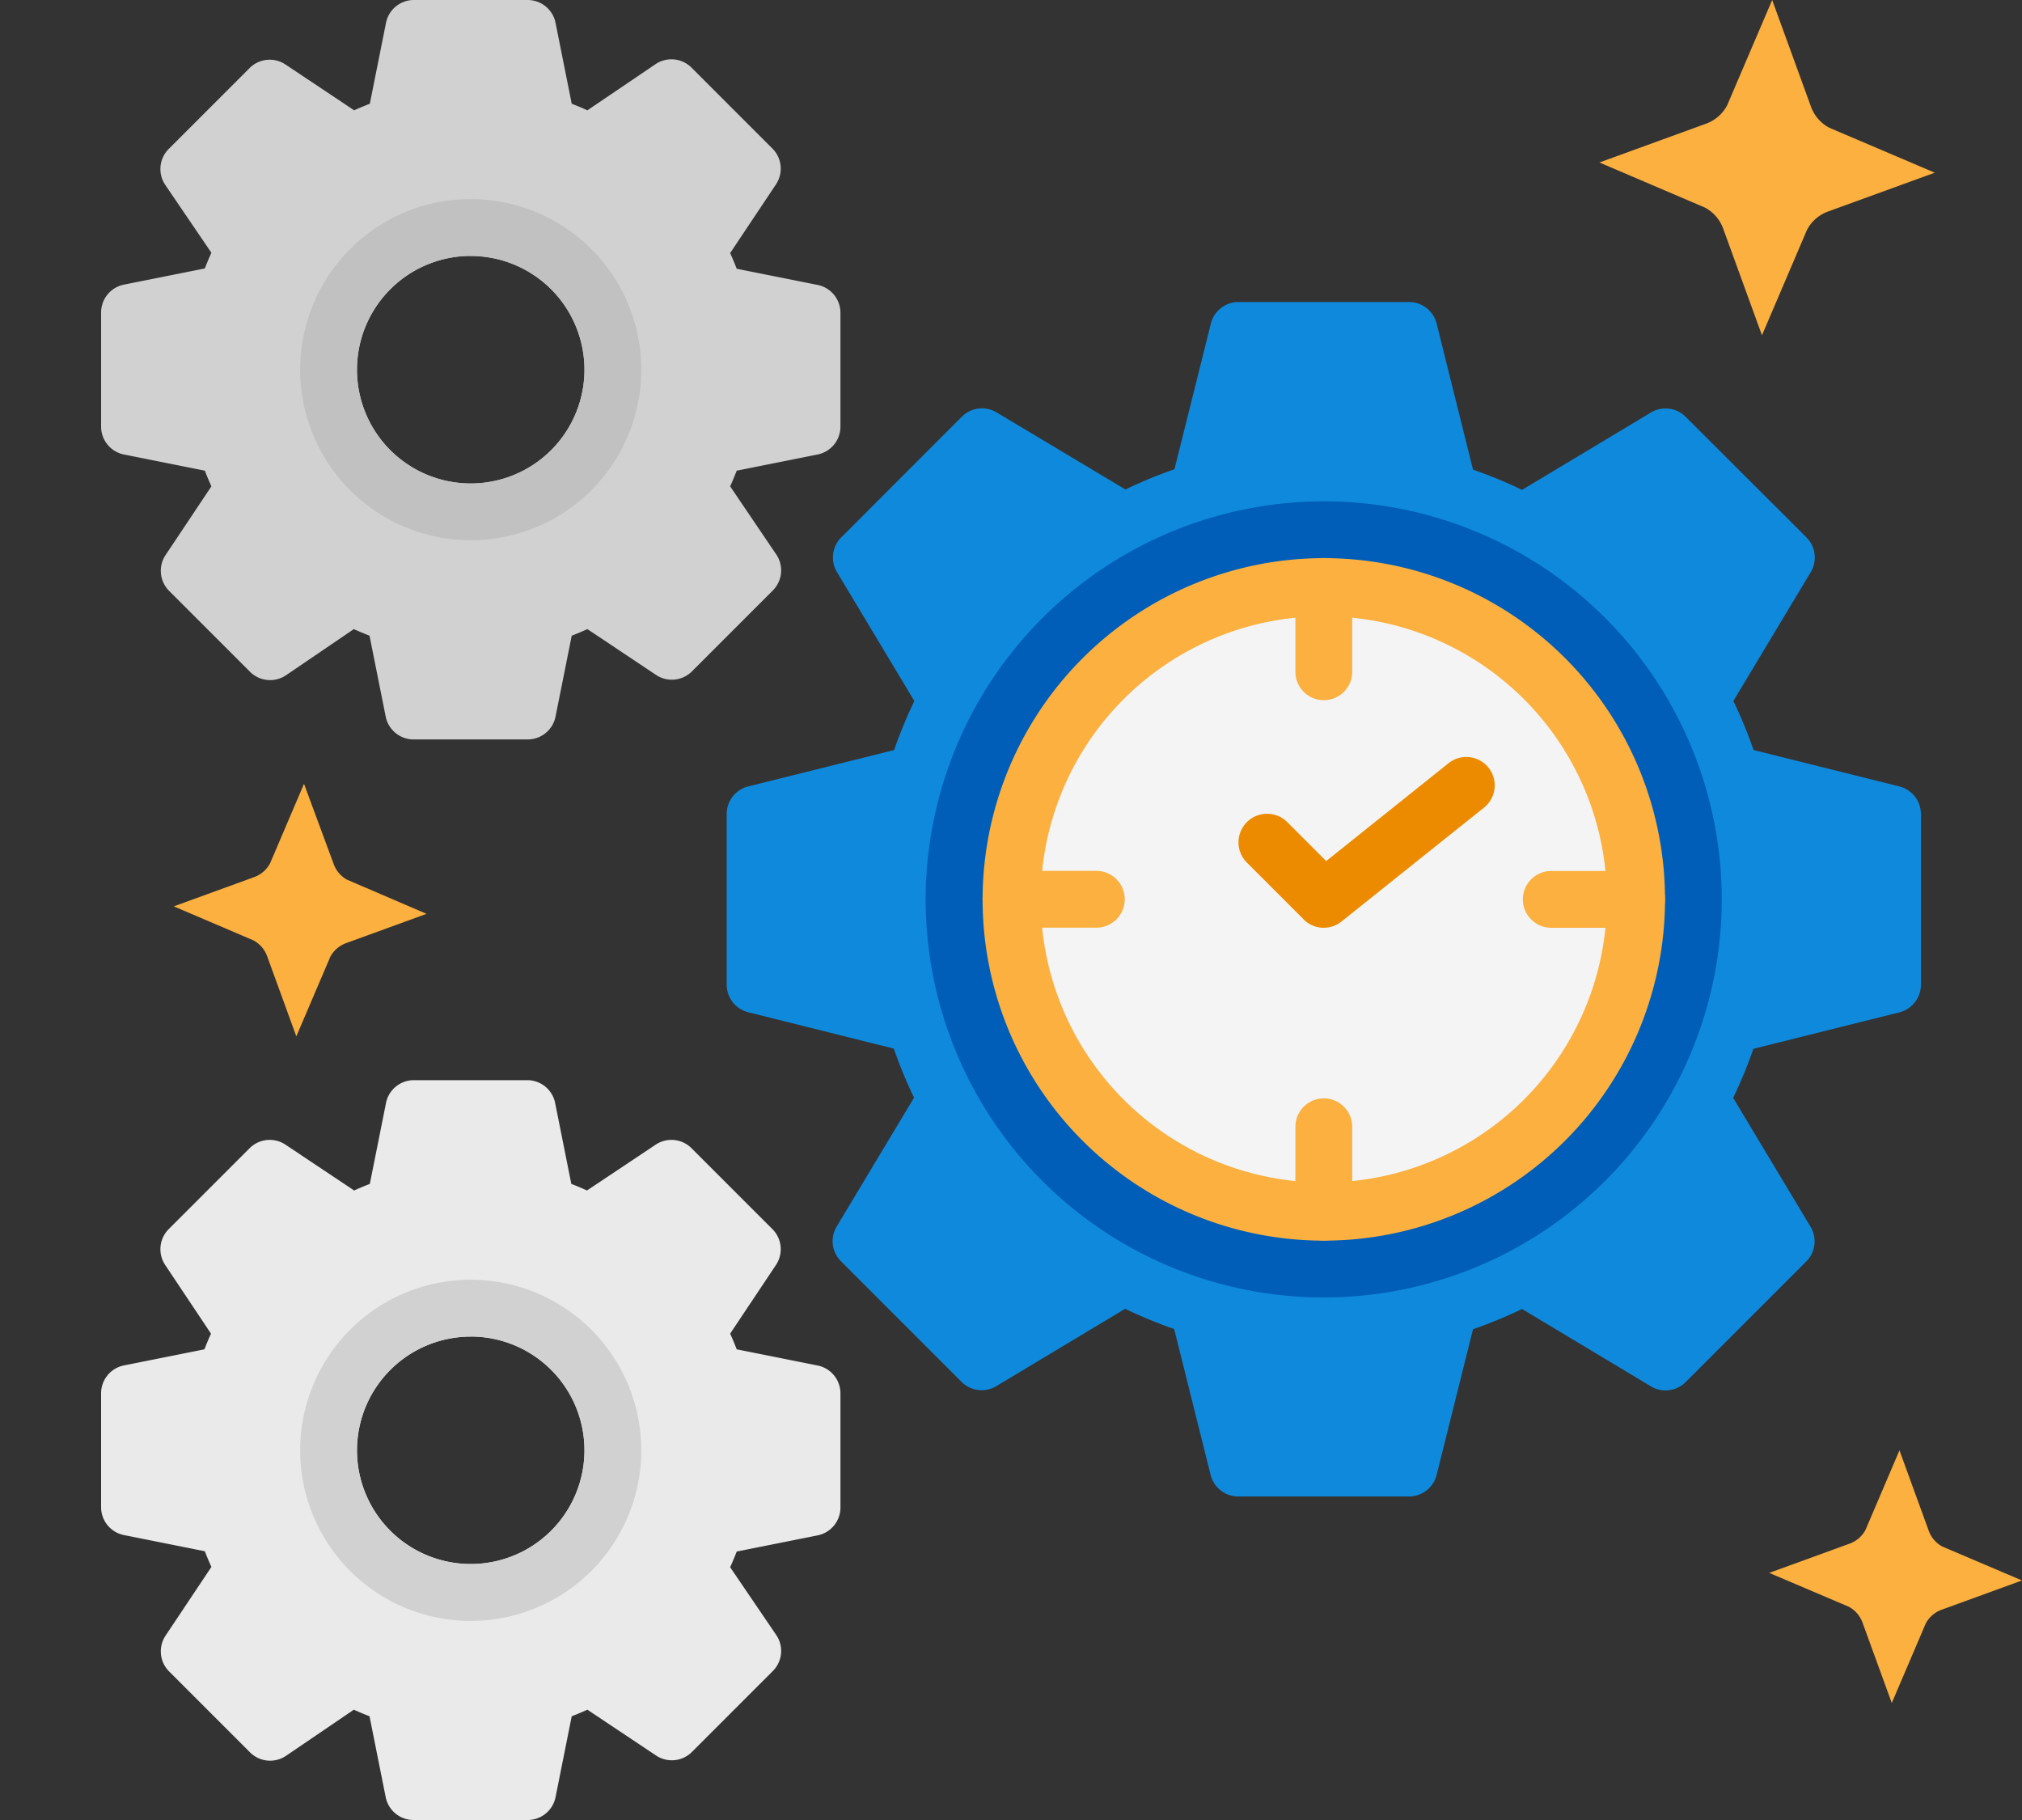 <svg id="design" xmlns="http://www.w3.org/2000/svg" viewBox="0 0 200 180"><rect x="0" y="0" width="200" height="180" fill="#333333" stroke="none"/><defs><style>.cls-1{fill:#d1d1d1;}.cls-2{fill:#c1c1c1;}.cls-3{fill:#eaeaea;}.cls-4{fill:#0f89db;}.cls-5{fill:#005eb8;}.cls-6{fill:#fbb040;}.cls-7{fill:#f4f4f4;}.cls-8{fill:#ed8b00;}</style></defs><title>it-support-outsourcing-benefits</title><path class="cls-1" d="M10,30.94V42.19a2.81,2.81,0,0,0,2.26,2.76l8,1.6q.3.78.65,1.55l-4.53,6.79a2.81,2.81,0,0,0,.35,3.55l8,8a2.81,2.81,0,0,0,3.55.35L35,62.22q.77.35,1.55.65l1.6,8a2.81,2.81,0,0,0,2.76,2.26H52.19a2.81,2.81,0,0,0,2.76-2.26l1.6-8q.78-.3,1.55-.65l6.79,4.53a2.81,2.81,0,0,0,3.55-.35l8-8a2.81,2.81,0,0,0,.35-3.55L72.22,48.1q.35-.77.65-1.55l8-1.6a2.81,2.81,0,0,0,2.26-2.76V30.94a2.81,2.81,0,0,0-2.26-2.76l-8-1.6q-.3-.78-.65-1.55l4.53-6.79a2.81,2.81,0,0,0-.35-3.55l-8-8a2.81,2.81,0,0,0-3.55-.35L58.1,10.91q-.77-.35-1.55-.65l-1.6-8A2.81,2.81,0,0,0,52.19,0H40.94a2.81,2.81,0,0,0-2.76,2.26l-1.6,8q-.78.3-1.55.65L28.24,6.38a2.81,2.81,0,0,0-3.55.35l-8,8a2.81,2.81,0,0,0-.35,3.55L20.91,25q-.35.77-.65,1.55l-8,1.6A2.81,2.81,0,0,0,10,30.94Zm36.56-5.62A11.25,11.25,0,1,1,35.31,36.56,11.26,11.26,0,0,1,46.56,25.31Z"/><path class="cls-2" d="M29.69,36.56A16.87,16.87,0,1,0,46.56,19.69,16.87,16.87,0,0,0,29.69,36.56Zm5.62,0A11.25,11.25,0,1,1,46.56,47.81,11.25,11.25,0,0,1,35.31,36.56Z"/><path class="cls-3" d="M10,137.81v11.25a2.81,2.81,0,0,0,2.26,2.76l8,1.6q.3.78.65,1.55l-4.53,6.79a2.81,2.81,0,0,0,.35,3.55l8,8a2.81,2.81,0,0,0,3.55.35L35,169.09q.77.35,1.55.65l1.6,8A2.81,2.81,0,0,0,40.94,180H52.19a2.81,2.81,0,0,0,2.76-2.26l1.6-8q.78-.3,1.55-.65l6.79,4.53a2.81,2.81,0,0,0,3.55-.35l8-8a2.81,2.81,0,0,0,.35-3.55L72.22,155q.35-.77.65-1.55l8-1.6a2.81,2.81,0,0,0,2.26-2.76V137.81a2.81,2.81,0,0,0-2.26-2.76l-8-1.6q-.3-.78-.65-1.55l4.53-6.79a2.81,2.81,0,0,0-.35-3.55l-8-8a2.81,2.81,0,0,0-3.55-.35l-6.79,4.53q-.77-.35-1.55-.65l-1.6-8a2.81,2.81,0,0,0-2.76-2.26H40.94a2.81,2.81,0,0,0-2.76,2.26l-1.6,8q-.78.3-1.55.65l-6.79-4.53a2.81,2.81,0,0,0-3.55.35l-8,8a2.81,2.81,0,0,0-.35,3.55l4.53,6.79q-.35.77-.65,1.55l-8,1.6A2.81,2.81,0,0,0,10,137.81Zm36.56-5.63a11.25,11.25,0,1,1-11.25,11.25A11.26,11.26,0,0,1,46.56,132.19Z"/><path class="cls-1" d="M29.69,143.44a16.87,16.87,0,1,0,16.87-16.87A16.87,16.87,0,0,0,29.69,143.44Zm5.62,0a11.25,11.25,0,1,1,11.25,11.25A11.25,11.25,0,0,1,35.31,143.44Z"/><path class="cls-4" d="M71.88,80.51V97.38A2.81,2.81,0,0,0,74,100.11l14.41,3.6a44.86,44.86,0,0,0,2,4.85l-7.65,12.74a2.81,2.81,0,0,0,.42,3.44l11.93,11.93a2.81,2.81,0,0,0,3.44.42l12.74-7.65a44.89,44.89,0,0,0,4.85,2l3.6,14.41A2.81,2.81,0,0,0,122.5,148h16.87a2.81,2.81,0,0,0,2.73-2.13l3.6-14.41a44.86,44.86,0,0,0,4.85-2l12.74,7.65a2.81,2.81,0,0,0,3.44-.42l11.93-11.93a2.81,2.81,0,0,0,.42-3.44l-7.65-12.74a44.89,44.89,0,0,0,2-4.85l14.41-3.6A2.81,2.81,0,0,0,190,97.38V80.51a2.81,2.81,0,0,0-2.13-2.73l-14.42-3.6a44.86,44.86,0,0,0-2-4.85l7.65-12.74a2.81,2.81,0,0,0-.42-3.44L166.73,41.22a2.81,2.81,0,0,0-3.44-.42l-12.74,7.65a44.92,44.92,0,0,0-4.85-2L142.1,32a2.81,2.81,0,0,0-2.73-2.13H122.5A2.81,2.81,0,0,0,119.77,32l-3.6,14.41a44.89,44.89,0,0,0-4.85,2L98.58,40.79a2.81,2.81,0,0,0-3.44.42L83.21,53.15a2.81,2.81,0,0,0-.42,3.44l7.65,12.74a44.89,44.89,0,0,0-2,4.85L74,77.78A2.81,2.81,0,0,0,71.88,80.51Z"/><path class="cls-5" d="M91.56,88.95a39.37,39.37,0,1,0,39.37-39.37A39.42,39.42,0,0,0,91.56,88.95Z"/><path class="cls-6" d="M97.19,88.95A33.75,33.75,0,1,0,130.94,55.2,33.79,33.79,0,0,0,97.19,88.95Z"/><path class="cls-7" d="M102.94,88.95a28,28,0,1,0,28-28A28,28,0,0,0,102.94,88.95Z"/><path class="cls-6" d="M128.13,66.45V58a2.81,2.81,0,1,1,5.62,0v8.44a2.81,2.81,0,0,1-5.62,0Z"/><path class="cls-6" d="M128.13,119.88v-8.44a2.81,2.81,0,1,1,5.62,0v8.44a2.81,2.81,0,1,1-5.62,0Z"/><path class="cls-6" d="M97.19,88.95A2.81,2.81,0,0,1,100,86.13h8.44a2.81,2.81,0,0,1,0,5.62H100A2.81,2.81,0,0,1,97.19,88.95Z"/><path class="cls-6" d="M150.63,88.95a2.81,2.81,0,0,1,2.81-2.81h8.44a2.81,2.81,0,0,1,0,5.62h-8.44A2.81,2.81,0,0,1,150.63,88.95Z"/><path class="cls-8" d="M128.95,90.93l-5.62-5.62a2.81,2.81,0,1,1,4-4l3.85,3.85,12.1-9.68a2.81,2.81,0,0,1,3.51,4.39L132.69,91.14a2.81,2.81,0,0,1-3.75-.21Z"/><path class="cls-6" d="M42.19,90.38l-7.94,2.89a2.9,2.9,0,0,0-1.58,1.36l-3.36,7.87-2.89-7.94A2.9,2.9,0,0,0,25.06,93l-7.87-3.36,7.94-2.89a2.9,2.9,0,0,0,1.58-1.36l3.36-7.87L33,85.44A2.9,2.9,0,0,0,34.32,87Z"/><path class="cls-6" d="M200,156.31l-7.94,2.89a2.9,2.9,0,0,0-1.58,1.36l-3.36,7.87-2.89-7.94a2.9,2.9,0,0,0-1.36-1.58L175,155.56l7.94-2.89a2.9,2.9,0,0,0,1.58-1.36l3.36-7.87,2.89,7.94a2.9,2.9,0,0,0,1.36,1.58Z"/><path class="cls-6" d="M191.37,17.08l-10.53,3.83a3.84,3.84,0,0,0-2.1,1.81l-4.46,10.44-3.83-10.53a3.84,3.84,0,0,0-1.81-2.1l-10.44-4.46,10.53-3.83a3.84,3.84,0,0,0,2.1-1.81L175.29,0l3.83,10.53a3.84,3.84,0,0,0,1.81,2.1Z"/></svg>